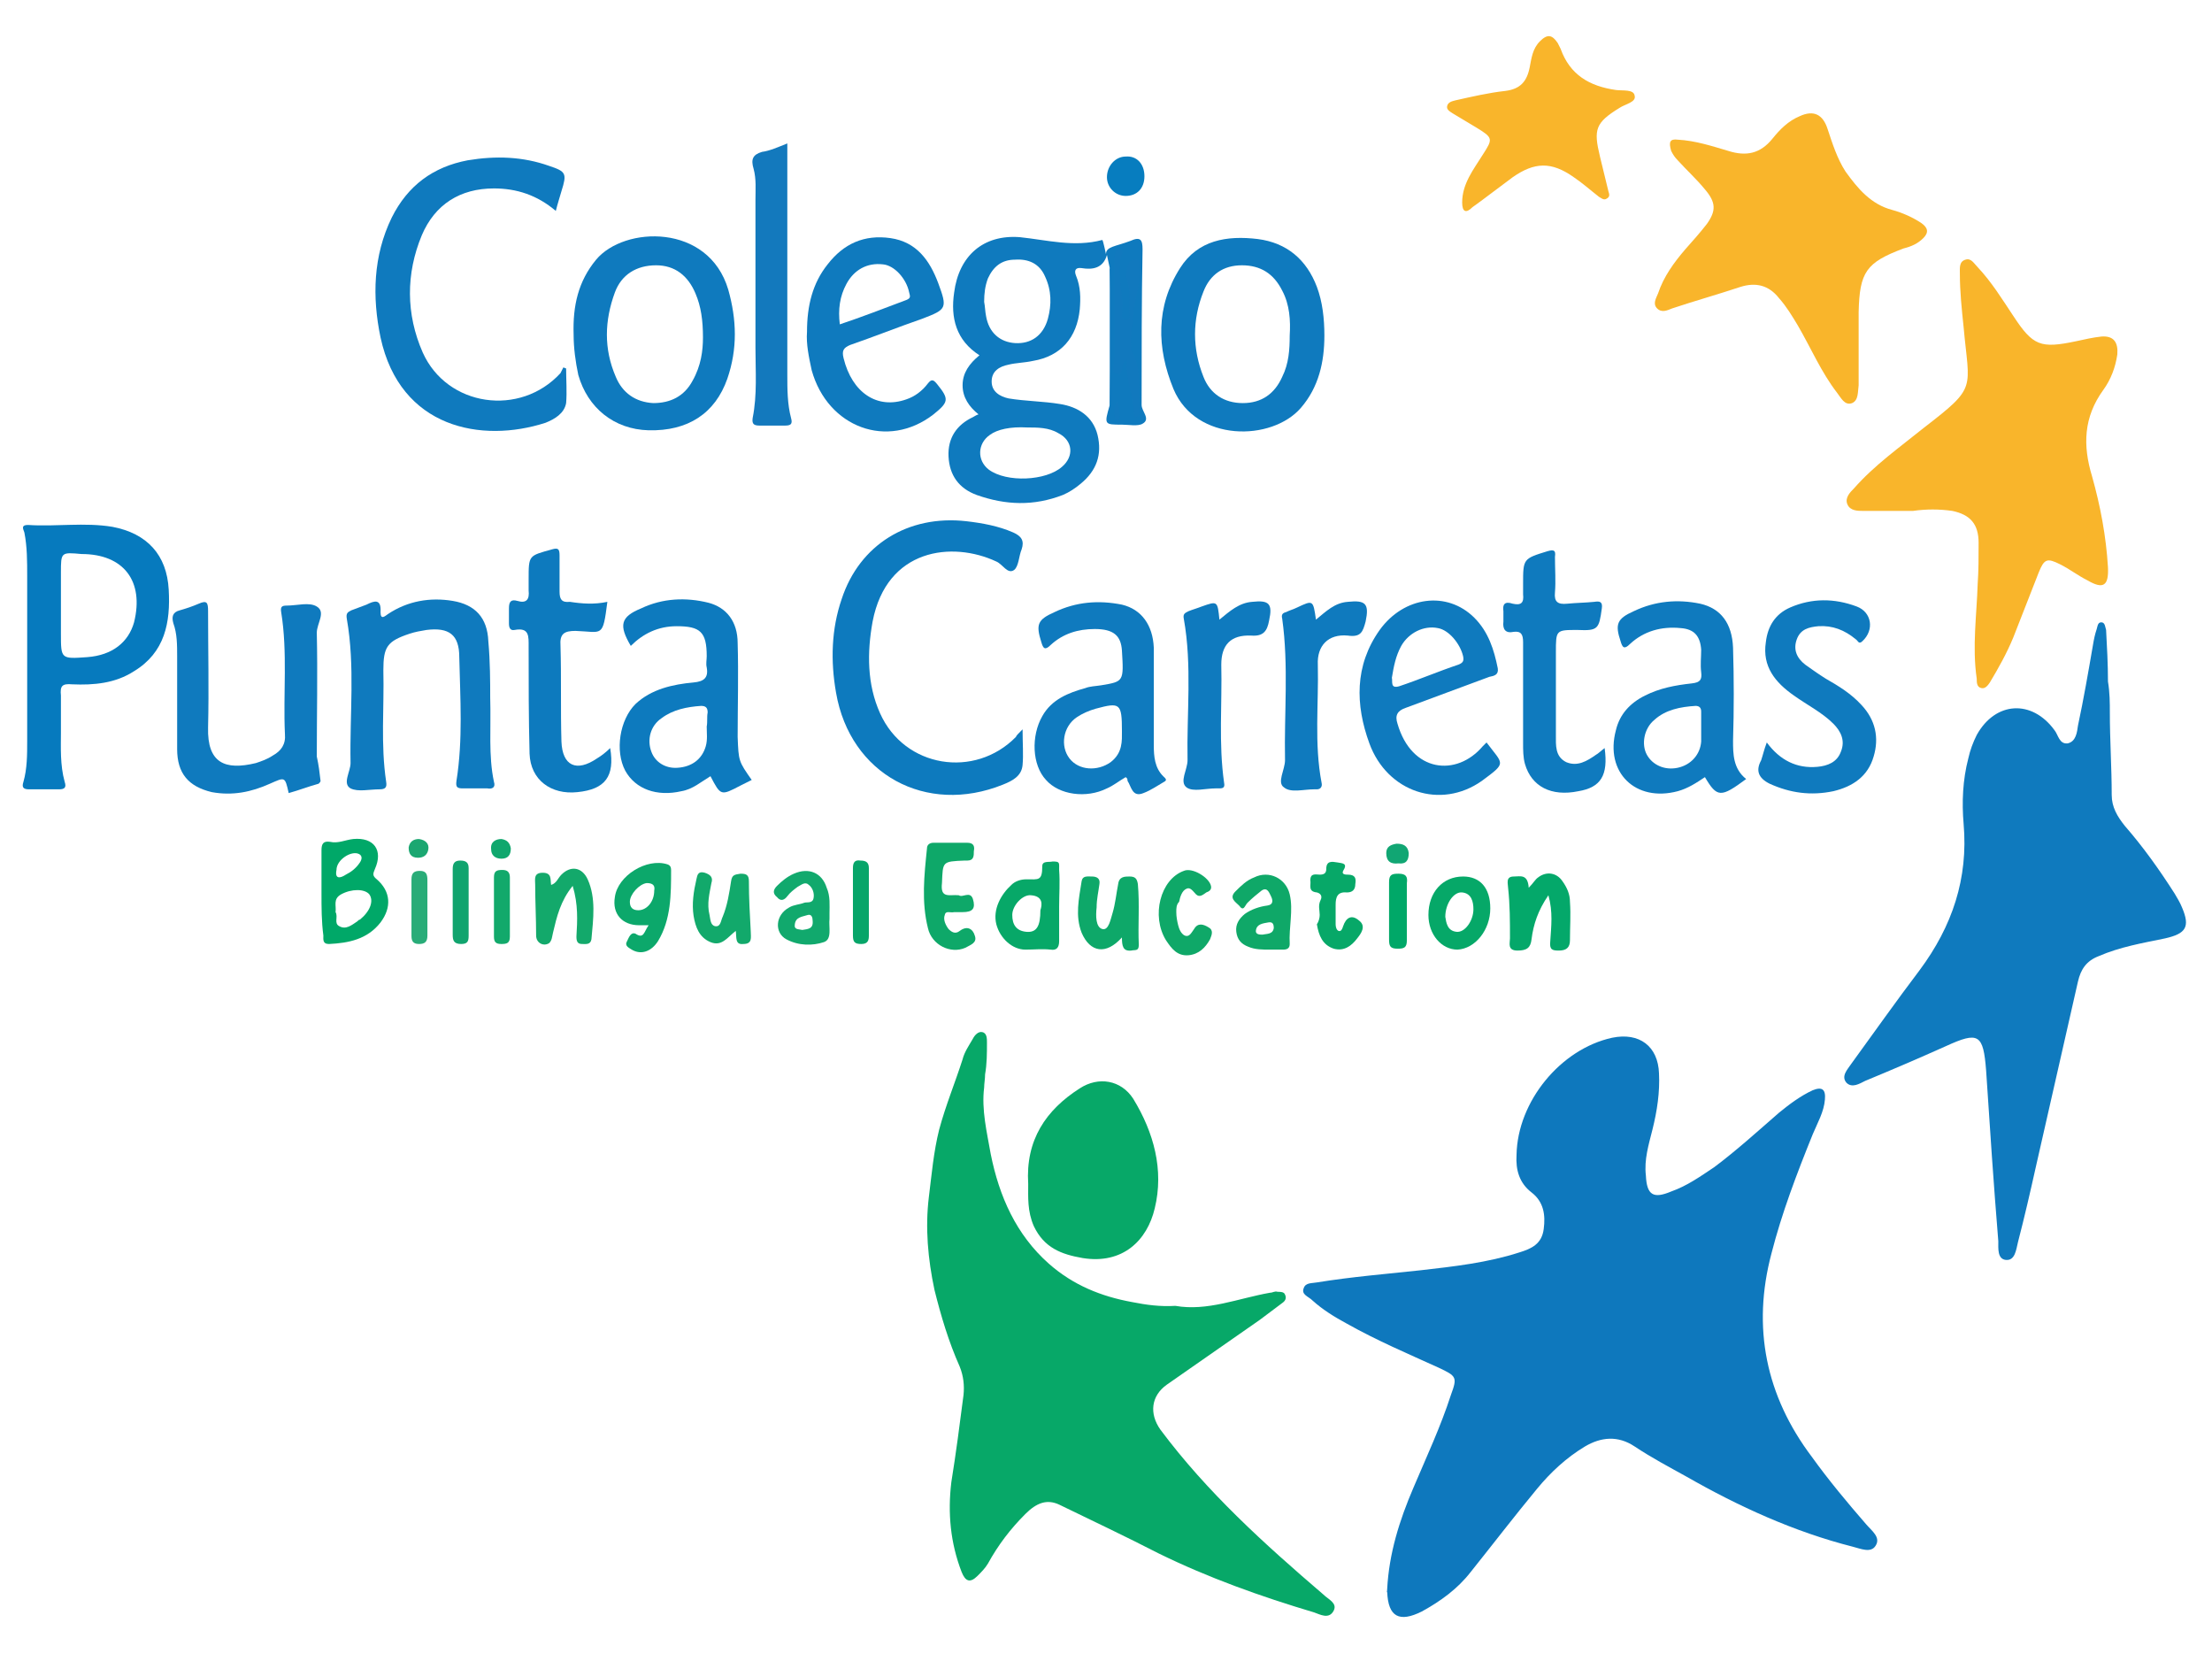 <?xml version="1.0" encoding="utf-8"?>
<!-- Generator: Adobe Illustrator 25.0.1, SVG Export Plug-In . SVG Version: 6.00 Build 0)  -->
<svg version="1.1" id="Capa_1" xmlns="http://www.w3.org/2000/svg" xmlns:xlink="http://www.w3.org/1999/xlink" x="0px" y="0px"
	 width="236px" height="178px" viewBox="0 0 236 178" style="enable-background:new 0 0 236 178;" xml:space="preserve">
<style type="text/css">
	.st0{fill:#0E78BD;}
	.st1{fill:#07A868;}
	.st2{fill:#0F7ABE;}
	.st3{fill:#F9B52B;}
	.st4{fill:#0D7ABE;}
	.st5{fill:#1379BD;}
	.st6{fill:#04A86A;}
	.st7{fill:#0EA869;}
	.st8{fill:#13A96B;}
	.st9{fill:#12A96B;}
	.st10{fill:#0FA868;}
	.st11{fill:#00A868;}
	.st12{fill:#29AC78;}
	.st13{fill:#11A46E;}
	.st14{fill:#07A569;}
	.st15{fill:#077DBF;}
	.st16{fill:#11A673;}
	.st17{fill:#1179BE;}
	.st18{fill:#0FA76D;}
	.st19{fill:#1BA771;}
	.st20{fill:#067ABE;}
	.st21{fill:#0CA86B;}
	.st22{fill:#06A868;}
	.st23{fill:#11A96D;}
</style>
<g>
	<g>
		<g>
			<path class="st0" d="M148,169.5c0.2-3.8,1.3-7.3,2.8-10.8c1.4-3.3,2.9-6.5,4-9.9c0.7-1.9,0.6-2-1.3-2.9c-3.3-1.5-6.6-2.9-9.8-4.7
				c-1.3-0.7-2.6-1.5-3.7-2.5c-0.4-0.4-1.2-0.6-0.9-1.3c0.2-0.6,0.9-0.5,1.4-0.6c3.7-0.6,7.4-0.9,11.1-1.3c3.5-0.4,7.1-0.8,10.5-1.9
				c1.3-0.4,2.4-0.9,2.6-2.5c0.2-1.5,0-2.9-1.3-3.9c-1.3-1-1.7-2.4-1.6-4c0.1-5.7,4.7-11.3,10.2-12.5c2.9-0.6,4.9,0.9,5,3.8
				c0.1,2-0.2,4-0.7,6c-0.4,1.6-0.9,3.2-0.7,4.9c0.1,2.1,0.8,2.5,2.7,1.7c1.7-0.6,3.1-1.6,4.6-2.6c2.4-1.8,4.6-3.8,6.9-5.8
				c1.1-0.9,2.3-1.8,3.6-2.4c1-0.4,1.4-0.1,1.3,1c-0.1,1.3-0.8,2.5-1.3,3.7c-1.7,4.2-3.3,8.4-4.4,12.7c-2.1,7.9-0.6,15.2,4.3,21.7
				c1.8,2.5,3.8,4.9,5.8,7.2c0.6,0.7,1.6,1.4,1,2.3c-0.5,0.8-1.6,0.3-2.4,0.1c-6.3-1.6-12.2-4.3-17.8-7.5c-1.8-1-3.7-2-5.5-3.2
				c-1.8-1.2-3.6-1-5.3,0c-2,1.2-3.7,2.8-5.1,4.5c-2.4,2.9-4.7,5.9-7.1,8.9c-1.4,1.8-3.2,3.1-5.2,4.2c-2.4,1.2-3.6,0.6-3.7-2.1
				C147.9,170,148,169.8,148,169.5z"/>
			<path class="st1" d="M125.4,139.3c3.4,0.6,6.7-0.8,10.1-1.4c0.3,0,0.5-0.2,0.8-0.1c0.3,0,0.7,0,0.8,0.3c0.2,0.4,0,0.7-0.3,0.9
				c-0.8,0.6-1.6,1.2-2.4,1.8c-3.3,2.3-6.6,4.6-9.9,6.9c-1.7,1.2-1.9,3.1-0.7,4.8c5,6.7,11.1,12.2,17.4,17.6
				c0.5,0.5,1.5,0.9,1.1,1.7c-0.5,1-1.5,0.4-2.1,0.2c-5.7-1.7-11.3-3.7-16.6-6.3c-3.5-1.8-7.1-3.5-10.6-5.2c-1.3-0.6-2.4-0.2-3.6,1
				c-1.6,1.6-2.9,3.3-4,5.3c-0.3,0.5-0.7,0.9-1.1,1.3c-0.8,0.8-1.3,0.6-1.7-0.4c-1.2-3.1-1.5-6.3-1.1-9.6c0.5-3.1,0.9-6.2,1.3-9.3
				c0.1-1,0-2-0.4-3c-1.2-2.7-2-5.4-2.7-8.2c-0.7-3.3-1-6.6-0.6-9.9c0.3-2.4,0.5-4.8,1.1-7.2c0.7-2.6,1.7-5,2.5-7.5
				c0.2-0.8,0.7-1.5,1.1-2.2c0.2-0.4,0.6-0.8,1-0.7c0.5,0.1,0.5,0.7,0.5,1.1c0,1.1,0,2.3-0.2,3.4c0,0.5-0.1,1-0.1,1.4
				c-0.3,2.4,0.3,4.8,0.7,7.1c0.9,4.5,2.7,8.6,6.2,11.7c2.6,2.3,5.6,3.5,8.9,4.1C122.3,139.2,123.8,139.4,125.4,139.3z"/>
			<path class="st2" d="M225.1,76c0,2.9,0.2,5.9,0.2,8.8c0,1.3,0.6,2.3,1.4,3.3c2,2.3,3.7,4.7,5.3,7.2c0.3,0.5,0.6,1,0.8,1.5
				c0.9,2.1,0.4,2.8-1.8,3.3c-2.4,0.5-4.8,0.9-7.1,1.9c-1.3,0.5-1.9,1.4-2.2,2.7c-1.5,6.6-3,13.2-4.5,19.8c-0.6,2.7-1.2,5.3-1.9,8
				c-0.2,0.8-0.3,2-1.3,1.9c-0.9-0.1-0.8-1.2-0.8-2c-0.5-6.1-0.9-12.1-1.3-18.2c-0.3-3.9-0.8-4.2-4.3-2.6c-2.9,1.3-5.7,2.5-8.6,3.7
				c-0.6,0.3-1.4,0.8-2,0.2c-0.6-0.7,0.1-1.4,0.5-2c2.4-3.3,4.8-6.7,7.3-10c3.5-4.7,5.2-9.8,4.7-15.6c-0.2-2.3-0.1-4.7,0.5-7
				c0.2-0.9,0.5-1.7,0.9-2.5c2-3.6,5.9-3.8,8.3-0.5c0.4,0.5,0.5,1.5,1.4,1.4c0.9-0.2,1-1.2,1.1-1.9c0.6-2.8,1.1-5.7,1.6-8.6
				c0.1-0.6,0.2-1.1,0.4-1.7c0.1-0.3,0.1-0.8,0.6-0.7c0.3,0.1,0.3,0.5,0.4,0.8c0.1,1.8,0.2,3.7,0.2,5.5
				C225.1,73.9,225.1,75,225.1,76C225.2,76,225,76,225.1,76z"/>
			<path class="st3" d="M204.1,54.5c-1.8,0-3.5,0-5.3,0c-0.6,0-1.4,0-1.7-0.7c-0.3-0.7,0.3-1.3,0.7-1.7c2.2-2.5,4.9-4.4,7.5-6.5
				c5.7-4.4,4.8-4,4.2-10.7c-0.2-1.9-0.4-3.8-0.4-5.7c0-0.6-0.1-1.3,0.6-1.5c0.6-0.2,0.9,0.4,1.3,0.8c1.5,1.6,2.6,3.4,3.8,5.2
				c2.1,3.2,2.9,3.5,6.7,2.7c0.9-0.2,1.8-0.4,2.7-0.5c1.3-0.1,1.8,0.6,1.7,1.9c-0.2,1.4-0.7,2.7-1.5,3.8c-2.1,2.9-2.2,5.9-1.2,9.2
				c0.9,3.2,1.5,6.4,1.7,9.7c0.1,2-0.5,2.4-2.2,1.4c-1-0.5-1.9-1.2-2.9-1.7c-1.4-0.7-1.7-0.6-2.3,0.9c-0.9,2.3-1.8,4.6-2.7,6.9
				c-0.7,1.7-1.6,3.3-2.5,4.8c-0.2,0.3-0.5,0.7-0.9,0.6c-0.5-0.1-0.5-0.6-0.5-1c-0.5-3.4,0-6.8,0.1-10.1c0.1-1.4,0.1-2.9,0.1-4.4
				c0-2-0.9-3-2.8-3.4C206.9,54.3,205.5,54.3,204.1,54.5z"/>
			<path class="st3" d="M179,14.9c1.9,0.1,3.7,0.7,5.4,1.2c1.9,0.6,3.4,0.3,4.7-1.3c0.8-1,1.7-1.9,2.9-2.4c1.5-0.7,2.5-0.2,3,1.4
				c0.5,1.5,1,3.1,1.9,4.5c1.3,1.8,2.7,3.5,5,4.1c1.1,0.3,2.2,0.8,3.1,1.4c0.7,0.5,0.8,1,0.2,1.6c-0.6,0.6-1.3,0.9-2.1,1.1
				c-4,1.5-4.7,2.5-4.8,6.8c0,2.2,0,4.3,0,6.5c0,0.4,0,0.9,0,1.3c-0.1,0.7,0,1.6-0.7,1.9c-0.8,0.3-1.2-0.6-1.6-1.1
				c-1.7-2.2-2.8-4.8-4.2-7.2c-0.6-1-1.2-2-2-2.9c-1.1-1.4-2.5-1.7-4.1-1.2c-2.4,0.8-4.9,1.5-7.3,2.3c-0.5,0.2-1.1,0.5-1.6,0
				c-0.5-0.5-0.1-1.1,0.1-1.6c0.6-1.8,1.7-3.3,2.9-4.7c0.8-0.9,1.6-1.8,2.3-2.7c1-1.4,1-2.3-0.2-3.7c-0.9-1.1-1.9-2-2.9-3.1
				c-0.3-0.3-0.5-0.6-0.7-1C178,15.1,178.2,14.8,179,14.9z"/>
			<path class="st1" d="M109.7,126.3c-0.3-4.7,1.9-7.9,5.5-10.2c2-1.3,4.4-0.9,5.7,1.1c2.2,3.6,3.3,7.6,2.3,11.7
				c-0.8,3.4-3.4,6-7.7,5.3c-2.3-0.4-4.1-1.1-5.2-3.4C109.6,129.2,109.7,127.7,109.7,126.3z"/>
			<path class="st3" d="M156,21.6c0-2,1.2-3.5,2.2-5.1c1.1-1.7,1.1-1.8-0.7-2.9c-0.8-0.5-1.7-1-2.5-1.5c-0.3-0.2-0.7-0.4-0.6-0.8
				c0.1-0.4,0.5-0.5,0.9-0.6c1.8-0.4,3.5-0.8,5.3-1c1.6-0.2,2.3-1,2.6-2.5c0.2-1,0.3-2,1.1-2.8c0.8-0.8,1.3-0.7,1.9,0.2
				c0.1,0.2,0.2,0.4,0.3,0.6c1,2.8,3.1,4,5.9,4.4c0.7,0.1,1.9-0.1,2,0.6c0.2,0.7-1,0.9-1.6,1.3c-2.6,1.6-2.8,2.3-2.1,5.2
				c0.3,1.2,0.6,2.5,0.9,3.7c0.1,0.3,0.2,0.6-0.2,0.8c-0.3,0.2-0.6-0.1-0.8-0.2c-0.9-0.7-1.8-1.5-2.7-2.1c-2.4-1.7-4.2-1.6-6.5,0
				c-1.5,1.1-2.9,2.2-4.3,3.2C156.4,22.8,156,22.6,156,21.6z"/>
			<path class="st1" d="M74,94"/>
		</g>
	</g>
	<g>
		<path class="st2" d="M59.3,22.5c-2-1.7-4.2-2.4-6.6-2.4c-3.6,0-6.3,1.7-7.7,5c-1.7,4.1-1.7,8.4,0.1,12.5
			c2.6,5.8,10.4,6.9,14.7,2.2c0.1-0.2,0.2-0.4,0.3-0.6c0.1,0,0.2,0.1,0.3,0.1c0,1.2,0.1,2.5,0,3.7c-0.2,1.1-1.2,1.7-2.2,2.1
			c-6.8,2.2-15.5,0.6-17.6-9.1c-0.9-4.3-0.8-8.7,1.2-12.8c1.7-3.4,4.4-5.4,8.1-6.1c3-0.5,5.9-0.4,8.7,0.6c1.8,0.6,1.9,0.8,1.3,2.7
			C59.7,21.1,59.5,21.7,59.3,22.5z"/>
		<path class="st4" d="M109.1,77.8c0,1.5,0.1,2.7,0,3.8c-0.1,1.2-1.1,1.7-2.1,2.1c-8.2,3.3-16.3-1.1-17.8-9.8
			c-0.6-3.4-0.5-6.8,0.6-10c1.9-5.8,7.1-9,13.3-8.3c1.7,0.2,3.4,0.5,5,1.2c0.9,0.4,1.2,0.9,0.9,1.8c-0.3,0.7-0.3,1.8-0.8,2.2
			c-0.7,0.5-1.2-0.6-1.9-0.9c-4.7-2.2-11.7-1.4-13.2,6.4c-0.6,3.3-0.6,6.7,0.8,9.8c2.6,5.8,10.1,7,14.5,2.5
			C108.4,78.5,108.6,78.3,109.1,77.8z"/>
		<path class="st2" d="M52.3,74.4c0.1,3.3-0.2,6.2,0.4,9c0.2,0.6-0.2,0.8-0.7,0.7c-0.9,0-1.8,0-2.6,0c-0.6,0-0.8-0.1-0.7-0.8
			c0.7-4.4,0.4-8.8,0.3-13.2c0-2.4-1.1-3.2-3.5-2.9c-0.6,0.1-1.2,0.2-1.8,0.4c-2.4,0.8-2.8,1.4-2.8,3.9c0.1,4-0.3,7.9,0.3,11.9
			c0.1,0.6-0.1,0.8-0.7,0.8c-1.1,0-2.3,0.3-3.1-0.1c-0.9-0.5,0-1.8,0-2.7C37.3,76.2,37.9,71.1,37,66c-0.1-0.6,0.1-0.7,0.5-0.9
			c0.5-0.2,1.1-0.4,1.6-0.6c0.8-0.4,1.6-0.7,1.5,0.8c0,0.9,0.5,0.4,0.8,0.2c2.1-1.4,4.5-1.8,6.9-1.4c2.4,0.4,3.7,1.8,3.8,4.3
			C52.3,70.6,52.3,72.8,52.3,74.4z"/>
		<path class="st2" d="M30.8,84.6c-0.4-1.8-0.4-1.7-2-1c-2,0.9-4,1.3-6.2,0.9c-2.5-0.6-3.7-2-3.7-4.6c0-3.3,0-6.6,0-9.9
			c0-1.2,0-2.4-0.4-3.5c-0.2-0.7-0.1-1.2,0.7-1.4c0.7-0.2,1.3-0.4,2-0.7c0.9-0.4,1-0.1,1,0.8c0,4.1,0.1,8.3,0,12.4
			c-0.1,3.8,1.8,4.6,5.1,3.8c0.6-0.2,1.2-0.4,1.8-0.8c0.9-0.5,1.4-1.2,1.3-2.3c-0.2-4.3,0.3-8.7-0.4-13c-0.1-0.6,0.1-0.7,0.6-0.7
			c1.1,0,2.4-0.4,3.2,0.1c1,0.6,0,1.8,0,2.8c0.1,4.4,0,8.7,0,13.1c0,0,0,0.1,0,0.1c0.2,0.9,0.3,1.7,0.4,2.6c0,0.1-0.1,0.2-0.2,0.3
			C32.9,83.9,31.9,84.3,30.8,84.6z"/>
		<path class="st2" d="M188.5,79.2c1.4,1.9,3.2,2.8,5.4,2.6c1.1-0.1,2.1-0.5,2.5-1.6c0.5-1.2,0-2.2-0.8-3c-1.2-1.2-2.8-2-4.2-3
			c-2-1.4-3.4-3.1-3-5.7c0.2-1.7,1-3,2.6-3.7c2.3-1,4.7-1,7.1-0.1c1.6,0.6,1.9,2.5,0.6,3.7c-0.4,0.4-0.5-0.1-0.7-0.2
			c-1.2-1-2.5-1.5-4-1.4c-1,0.1-1.9,0.3-2.3,1.4c-0.4,1.1,0,2,0.9,2.7c0.7,0.5,1.4,1,2.2,1.5c1.4,0.8,2.7,1.6,3.8,2.8
			c1.5,1.6,1.9,3.5,1.3,5.5c-0.6,2.1-2.2,3.2-4.3,3.7c-2.4,0.5-4.6,0.2-6.8-0.8c-1.2-0.6-1.5-1.4-0.9-2.5
			C188.1,80.5,188.2,80,188.5,79.2z"/>
		<path class="st2" d="M171.2,79.8c0.4,2.9-0.4,4.2-2.8,4.6c-2.9,0.6-5-0.5-5.7-2.9c-0.2-0.7-0.2-1.5-0.2-2.2c0-3.6,0-7.2,0-10.8
			c0-0.8-0.2-1.2-1-1.1c-0.9,0.2-1.2-0.3-1.1-1.1c0-0.3,0-0.7,0-1.1c-0.1-0.7,0.1-1.1,1-0.8c0.9,0.2,1.2-0.1,1.1-1
			c0-0.3,0-0.7,0-1.1c0-2.7,0-2.7,2.6-3.5c0.7-0.2,0.9-0.1,0.8,0.6c0,1.3,0.1,2.6,0,3.8c-0.1,1,0.3,1.3,1.3,1.2
			c1-0.1,1.9-0.1,2.9-0.2c0.6-0.1,0.9,0,0.8,0.7c-0.3,2.2-0.4,2.4-2.6,2.3c-2.3,0-2.3,0-2.3,2.4c0,2.9,0,5.9,0,8.8
			c0,1.1-0.1,2.3,1.1,2.9c1.2,0.5,2.2-0.1,3.2-0.8C170.5,80.4,170.8,80.1,171.2,79.8z"/>
		<path class="st4" d="M64.8,64.2c-0.5,3.9-0.5,3.2-3.4,3.1c-1.2,0-1.7,0.3-1.6,1.6c0.1,3.4,0,6.8,0.1,10.2c0.1,2.6,1.6,3.3,3.8,1.8
			c0.5-0.3,1-0.7,1.4-1.1c0.5,3-0.5,4.4-3.5,4.7c-2.8,0.3-5-1.3-5.1-4.1c-0.1-3.8-0.1-7.6-0.1-11.4c0-1.1,0.1-2.1-1.5-1.8
			c-0.5,0.1-0.6-0.3-0.6-0.7c0-0.5,0-1.1,0-1.6c0-0.7,0.2-1,0.9-0.8c1,0.3,1.3-0.2,1.2-1.1c0-0.4,0-0.8,0-1.2c0-2.6,0-2.5,2.5-3.2
			c0.7-0.2,0.8,0,0.8,0.7c0,1.3,0,2.6,0,3.8c0,0.8,0.2,1.2,1.1,1.1C62.1,64.4,63.4,64.5,64.8,64.2z"/>
		<path class="st5" d="M84,15.3c0,0.9,0,1.7,0,2.4c0,7.4,0,14.9,0,22.3c0,1.5,0,3.1,0.4,4.6c0.2,0.7-0.1,0.8-0.7,0.8
			c-0.9,0-1.8,0-2.6,0c-0.6,0-0.9-0.1-0.8-0.8c0.5-2.5,0.3-5,0.3-7.5c0-5.3,0-10.6,0-15.8c0-1.1,0.1-2.2-0.2-3.3
			c-0.3-1-0.1-1.5,0.9-1.8C82.1,16.1,83,15.7,84,15.3z"/>
		<path class="st2" d="M140.4,66.1c1.1-0.9,2-1.8,3.4-1.9c1.9-0.2,2.3,0.2,1.9,2.1c-0.3,1.1-0.5,1.7-1.9,1.5
			c-2.1-0.2-3.3,1.1-3.2,3.1c0.1,4.2-0.4,8.4,0.4,12.6c0.1,0.4-0.1,0.7-0.5,0.7c-0.1,0-0.2,0-0.3,0c-1.1,0-2.5,0.4-3.2-0.2
			c-0.8-0.5,0.1-1.9,0.1-2.9c-0.1-5,0.4-10.1-0.3-15.1c-0.1-0.4,0-0.6,0.4-0.7c0.4-0.2,0.8-0.3,1.2-0.5
			C140.1,64,140.1,64,140.4,66.1z"/>
		<path class="st2" d="M130.1,66.1c1.1-0.9,2.1-1.8,3.5-1.9c1.8-0.2,2.2,0.2,1.8,2c-0.2,1.1-0.6,1.7-1.9,1.6c-2.2-0.1-3.2,1-3.2,3.1
			c0.1,4.2-0.3,8.4,0.3,12.6c0.1,0.5-0.1,0.6-0.5,0.6c-0.1,0-0.3,0-0.4,0c-1.1,0-2.4,0.4-3.1-0.1c-0.8-0.6,0.1-1.9,0.1-2.9
			c-0.1-5,0.5-10.1-0.4-15.1c-0.1-0.5,0.1-0.6,0.5-0.8c0.5-0.2,0.9-0.3,1.4-0.5C129.9,64.1,129.9,64.1,130.1,66.1z"/>
		<path class="st6" d="M163.1,94.7c0.5-0.5,0.7-0.9,1-1.1c0.9-0.7,2-0.5,2.6,0.4c0.5,0.7,0.8,1.4,0.8,2.2c0.1,1.4,0,2.7,0,4.1
			c0,0.8-0.4,1.1-1.2,1.1c-0.7,0-1-0.1-0.9-1c0.1-1.6,0.3-3.1-0.2-4.9c-1.1,1.6-1.6,3.1-1.8,4.7c-0.1,0.9-0.5,1.2-1.5,1.2
			c-1.1,0-0.8-0.8-0.8-1.3c0-1.8,0-3.6-0.2-5.4c0-0.4-0.3-1.2,0.6-1.2C162.2,93.5,163,93.2,163.1,94.7z"/>
		<path class="st7" d="M102.3,95.5c0.4,0.3,1.2-0.5,1.5,0.4c0.3,1,0,1.4-1.1,1.4c-0.3,0-0.6,0-0.9,0c-0.4,0.1-0.9-0.2-1,0.3
			c-0.2,0.5,0.1,1.1,0.4,1.5c0.3,0.3,0.7,0.6,1.2,0.2c0.8-0.6,1.4-0.2,1.6,0.5c0.3,0.8-0.5,1-1,1.3c-1.6,0.7-3.6-0.3-4-2.1
			c-0.7-2.8-0.4-5.6-0.1-8.5c0-0.4,0.3-0.6,0.7-0.6c1.2,0,2.4,0,3.6,0c0.7,0,0.8,0.4,0.7,0.9c0,0.5,0,1-0.7,1c-0.1,0-0.2,0-0.3,0
			c-2.4,0.1-2.3,0.1-2.4,2.4C100.3,95.9,101.3,95.4,102.3,95.5z"/>
		<path class="st7" d="M119.7,100c-1.7,1.9-3.4,1.6-4.3-0.5c-0.7-1.8-0.3-3.6,0-5.5c0.1-0.6,0.6-0.5,1.1-0.5c0.5,0,0.9,0.2,0.8,0.8
			c-0.1,0.8-0.3,1.6-0.3,2.5c-0.1,0.9-0.1,2.1,0.6,2.3c0.7,0.2,0.9-1.1,1.1-1.7c0.3-1,0.4-2.1,0.6-3.1c0.1-0.8,0.7-0.8,1.2-0.8
			c0.6,0,0.8,0.2,0.9,0.8c0.2,2.2,0,4.3,0.1,6.5c0,0.7-0.4,0.5-0.8,0.6C119.8,101.5,119.7,100.9,119.7,100z"/>
		<path class="st8" d="M61.1,94.5c-1.3,1.6-1.7,3.3-2.1,5c-0.1,0.4-0.1,0.8-0.4,1.1c-0.6,0.4-1.4,0-1.4-0.8c0-1.8-0.1-3.6-0.1-5.4
			c0-0.6-0.2-1.3,0.8-1.3c1,0,0.8,0.7,0.9,1.3c0.6-0.2,0.7-0.7,1.1-1.1c1-1,2.2-0.8,2.8,0.5c0.9,2,0.6,4.2,0.4,6.4
			c-0.1,0.6-0.6,0.5-1,0.5c-0.5,0-0.6-0.3-0.6-0.8C61.6,98.2,61.7,96.5,61.1,94.5z"/>
		<path class="st9" d="M78.5,99.3c-0.9,0.7-1.5,1.7-2.7,1.2c-1.2-0.5-1.6-1.6-1.8-2.8c-0.2-1.3,0-2.6,0.3-3.9
			c0.1-0.5,0.2-0.9,0.9-0.7c0.6,0.2,0.9,0.5,0.7,1.1c-0.2,1.1-0.5,2.2-0.2,3.4c0.1,0.5,0.1,1.1,0.6,1.2c0.6,0.1,0.6-0.6,0.8-1
			c0.5-1.2,0.7-2.5,0.9-3.8c0.1-0.7,0.4-0.7,1-0.8c0.6,0,0.9,0.1,0.9,0.8c0,1.8,0.1,3.6,0.2,5.4c0,0.6,0.2,1.3-0.8,1.3
			C78.4,100.8,78.6,100,78.5,99.3z"/>
		<path class="st1" d="M140.8,97.6c0-0.5-0.2-1,0.1-1.6c0.2-0.4,0-0.7-0.4-0.8c-1-0.1-0.6-0.8-0.7-1.3c0-0.8,0.6-0.6,1-0.6
			c0.4,0,0.7-0.1,0.7-0.6c0-0.9,0.6-0.8,1.2-0.7c0.6,0.1,1.1,0.1,0.6,0.9c-0.2,0.4,0.3,0.4,0.5,0.4c0.8,0,0.9,0.4,0.8,1
			c0,0.6-0.3,0.9-0.9,0.9c-1-0.1-1.2,0.5-1.2,1.3c0,0.7,0,1.4,0,2.1c0,0.3,0.1,0.6,0.3,0.7c0.3,0.1,0.4-0.2,0.5-0.5
			c0.3-0.9,0.9-1.3,1.7-0.6c0.8,0.6,0.2,1.4-0.2,1.9c-0.6,0.8-1.4,1.4-2.5,1.1c-1.2-0.4-1.6-1.4-1.8-2.6
			C140.7,98.3,140.8,97.9,140.8,97.6z"/>
		<path class="st10" d="M125.5,97.3c0,0.5,0.1,1,0.2,1.4c0.1,0.4,0.3,0.9,0.7,1.1c0.5,0.2,0.7-0.3,1-0.7c0.4-0.7,1-0.5,1.5-0.2
			c0.6,0.3,0.4,0.8,0.2,1.3c-0.5,0.9-1.2,1.6-2.3,1.7c-1.2,0.1-1.8-0.7-2.4-1.6c-1.6-2.6-0.6-6.5,1.9-7.4c0.9-0.4,2.7,0.7,2.9,1.6
			c0.1,0.4-0.2,0.6-0.5,0.7c-0.3,0.2-0.7,0.6-1.1,0.2c-0.3-0.3-0.6-0.8-1-0.6c-0.5,0.2-0.7,0.9-0.8,1.4
			C125.5,96.5,125.5,96.9,125.5,97.3z"/>
		<path class="st11" d="M150.1,97.3c0,1,0,2,0,3c0,0.8-0.3,0.9-1,0.9c-0.8,0-0.9-0.3-0.9-1c0-2,0-4,0-6.1c0-0.8,0.3-0.9,1-0.9
			c0.8,0,1,0.3,0.9,1C150.1,95.3,150.1,96.3,150.1,97.3z"/>
		<path class="st12" d="M45.6,96.8c0,1,0,2,0,3c0,0.7-0.3,0.9-0.9,0.9c-0.7,0-0.8-0.4-0.8-0.9c0-2,0-4,0-6c0-0.7,0.3-0.9,0.9-0.9
			c0.7,0,0.8,0.4,0.8,1C45.6,94.8,45.6,95.8,45.6,96.8C45.6,96.8,45.6,96.8,45.6,96.8z"/>
		<path class="st13" d="M48.3,96.2c0-1.2,0-2.4,0-3.5c0-0.6,0.2-0.9,0.8-0.9c0.6,0,0.9,0.2,0.9,0.8c0,2.4,0,4.8,0,7.2
			c0,0.6-0.1,0.9-0.8,0.9c-0.8,0-0.9-0.4-0.9-1C48.3,98.5,48.3,97.3,48.3,96.2C48.3,96.2,48.3,96.2,48.3,96.2z"/>
		<path class="st14" d="M92.7,96.2c0,1.2,0,2.4,0,3.6c0,0.5-0.1,0.9-0.8,0.9c-0.7,0-0.9-0.2-0.9-0.9c0-2.4,0-4.8,0-7.2
			c0-0.6,0.2-0.9,0.8-0.8c0.6,0,0.9,0.2,0.9,0.8C92.7,93.8,92.7,95,92.7,96.2C92.7,96.2,92.7,96.2,92.7,96.2z"/>
		<path class="st15" d="M122.1,18.8c0,1.3-0.8,2.1-2,2.1c-1.1,0-2-0.9-2-2c0-1.2,0.9-2.2,2-2.2C121.3,16.6,122.1,17.5,122.1,18.8z"
			/>
		<path class="st9" d="M52.7,96.8c0-1.1,0-2.1,0-3.2c0-0.7,0.3-0.8,0.9-0.8c0.5,0,0.8,0.2,0.8,0.8c0,2.1,0,4.2,0,6.3
			c0,0.7-0.3,0.8-0.9,0.8c-0.6,0-0.8-0.2-0.8-0.8C52.7,98.9,52.7,97.8,52.7,96.8C52.7,96.8,52.7,96.8,52.7,96.8z"/>
		<path class="st16" d="M149.2,92.1c-0.8,0.1-1.3-0.2-1.3-1.1c0-0.7,0.5-0.9,1.1-1c0.7,0,1.2,0.2,1.3,1
			C150.3,91.8,150,92.2,149.2,92.1z"/>
		<path class="st17" d="M118.4,28.6c0.3,0.2,0.2,0.6,0.2,0.9c0,4.4,0,8.7,0,13.1c0,0.3,0,0.6-0.2,0.9
			C118.4,38.4,118.4,33.5,118.4,28.6z"/>
		<path class="st18" d="M53.5,89.5c0.6,0.1,0.9,0.4,1,1c0,0.7-0.3,1.1-1,1.1c-0.7,0-1.1-0.4-1.1-1C52.3,89.8,52.9,89.5,53.5,89.5z"
			/>
		<path class="st19" d="M44.7,89.5c0.7,0.1,1.1,0.5,1,1.1c-0.1,0.6-0.5,0.9-1.1,0.9c-0.8,0-1-0.5-1-1.1
			C43.7,89.8,44.1,89.5,44.7,89.5z"/>
		<path class="st2" d="M118.4,28.6c-0.1-0.5-0.2-0.9-0.3-1.4c-0.4,1.4-1.5,1.6-2.7,1.4c-0.7-0.1-0.8,0.3-0.6,0.8
			c0.5,1.2,0.5,2.4,0.4,3.6c-0.3,3-2,5-5,5.5c-0.9,0.2-1.8,0.2-2.6,0.4c-1,0.2-1.8,0.7-1.8,1.8c0,1.1,0.9,1.6,1.8,1.8
			c1.8,0.3,3.7,0.3,5.5,0.6c1.9,0.3,3.5,1.3,4,3.3c0.5,2.1-0.1,3.8-1.8,5.2c-0.6,0.5-1.2,0.9-1.9,1.2c-3.1,1.2-6.1,1.1-9.2,0
			c-1.9-0.7-2.9-2.1-3-4.1c-0.1-2,0.9-3.4,2.6-4.2c0.2-0.1,0.3-0.2,0.6-0.3c-1-0.8-1.7-1.8-1.7-3.1c0-1.3,0.7-2.3,1.8-3.2
			c-2.5-1.6-3.1-4-2.7-6.7c0.5-3.9,3.1-6.2,7-5.9c2.9,0.3,5.8,1.1,8.8,0.3c0.1,0,0.4,1.6,0.4,1.5c0-0.8,1-0.8,2.6-1.4
			c1.1-0.5,1.3-0.1,1.3,0.9c-0.1,5.5-0.1,11-0.1,16.5c0,0,0,0.1,0,0.1c0,0.7,1,1.5,0.1,2c-0.5,0.3-1.5,0.1-2.2,0.1
			c-1.9,0-1.9,0-1.3-2.1C118.5,38.4,118.6,33.5,118.4,28.6z M105.2,33.7c0.3,1.8,1.5,2.8,3.1,2.9c1.7,0.1,3-0.8,3.5-2.6
			c0.4-1.5,0.4-3-0.3-4.5c-0.6-1.4-1.8-1.9-3.2-1.8c-1.4,0-2.3,0.7-2.9,2c-0.3,0.8-0.4,1.6-0.4,2.5
			C105.1,32.7,105.1,33.2,105.2,33.7z M105.6,46.4c-1.3,0.9-1.4,2.7-0.1,3.7c1.9,1.4,6.1,1.2,7.8-0.3c1.3-1.1,1.2-2.8-0.4-3.6
			c-1-0.6-2.2-0.6-3.3-0.6C107.8,45.5,106.4,45.8,105.6,46.4z"/>
		<path class="st17" d="M120.2,38.4c-0.8,0.5-0.2,1.7-1,1.5c-0.7-0.1-0.3-1.2-0.3-1.8c0-3.4,0-6.8,0-10.2c0-0.3,0-0.7,0.1-1
			c0.1-0.2,0.3-0.3,0.5-0.3c0.3,0.1,0.3,0.2,0.2,0.5c-0.7,2.2,0.3,4.3,0,6.5c0,0.2,0.1,0.6,0.5,0.5c0.4,0,0.3-0.4,0.3-0.6
			c-0.1-1.2,0.2-2.5-0.3-3.7c-0.2-0.5,0-0.9,0.1-1.3c0.1-0.5,0.4-0.9,0.9-0.8c0.6,0.1,0.4,0.6,0.4,1c0.1,1.7-0.6,3.3-0.7,5
			c-0.1,1.4-0.5,3.1,0,4.1c1,1.9,0.4,3.8,0.7,5.6c0,0.2,0,0.4,0,0.7c0,0.2-0.2,0.4-0.4,0.4c-0.2,0-0.2-0.2-0.2-0.4
			C120.9,42.3,120.1,40.5,120.2,38.4z"/>
		<path class="st17" d="M119.2,42.8c0.3,0.8,0.3,1.5,0.1,2.5C118.7,44.3,118.8,43.5,119.2,42.8z"/>
		<path class="st20" d="M6.5,78.2c0,1.5-0.1,3.4,0.4,5.2c0.2,0.6,0,0.8-0.6,0.8c-1.1,0-2.1,0-3.2,0c-0.6,0-0.8-0.2-0.6-0.8
			c0.4-1.4,0.4-2.9,0.4-4.3c0-5.9,0-11.8,0-17.7c0-1.5,0-3.1-0.3-4.6C2.4,56.3,2.3,56,3,56c3,0.2,6-0.3,9,0.2c3.7,0.7,5.8,3,6,6.7
			c0.2,3.5-0.4,6.7-3.7,8.7c-2,1.3-4.3,1.5-6.6,1.4c-1.1-0.1-1.3,0.2-1.2,1.2C6.5,75.5,6.5,76.7,6.5,78.2z M6.5,61.1
			c0,2.2,0,4.3,0,6.5c0,2.7,0,2.7,2.8,2.5c2.7-0.2,4.4-1.6,5-3.7c1.1-4.4-1.1-7.3-5.6-7.3C6.5,58.9,6.5,58.9,6.5,61.1z"/>
		<path class="st2" d="M141.3,35.8c0,2.8-0.6,5.5-2.5,7.7c-3.1,3.6-11.2,3.7-13.6-2c-1.8-4.4-1.9-8.8,0.7-12.9c1.9-3,5-3.5,8.3-3.1
			c3.1,0.4,5.2,2.2,6.3,5.1C141.1,32.2,141.3,34,141.3,35.8z M136.8,31c-0.9-1.8-2.3-2.7-4.3-2.7c-2,0-3.4,1-4.1,2.8
			c-1.2,3-1.2,6.1,0,9.1c0.7,1.8,2.2,2.8,4.2,2.8c2,0,3.4-1,4.2-2.8c0.7-1.4,0.8-2.9,0.8-4.4C137.7,34.2,137.6,32.5,136.8,31z"/>
		<path class="st2" d="M61.2,35.7c-0.1-3.1,0.5-5.7,2.4-8c3-3.6,12-3.9,14.1,3.2c0.9,3.2,1,6.3-0.1,9.5c-1.3,3.7-4.2,5.6-8.4,5.5
			c-3.7-0.1-6.5-2.4-7.5-5.9C61.4,38.6,61.2,37.1,61.2,35.7z M74.2,31.3c-0.8-1.9-2.2-3-4.2-3c-2.1,0-3.7,1-4.4,2.9
			c-1.1,3-1.2,6,0.1,9c0.7,1.7,2.1,2.7,4,2.8c1.8,0,3.3-0.7,4.2-2.4c0.9-1.6,1.1-3.2,1.1-4.6C75,34.2,74.8,32.7,74.2,31.3z"/>
		<path class="st2" d="M120.1,82.9c-0.7,0.4-1.3,0.9-2,1.2c-2.2,1.1-5.1,0.7-6.5-0.9c-1.5-1.6-1.6-4.7-0.4-6.8c1-1.8,2.8-2.5,4.6-3
			c0.5-0.2,1.1-0.2,1.7-0.3c2.4-0.4,2.4-0.4,2.2-3.7c-0.1-1.6-0.9-2.3-2.9-2.3c-1.8,0-3.4,0.5-4.7,1.7c-0.6,0.6-0.8,0.4-1-0.3
			c-0.6-1.9-0.4-2.4,1.4-3.2c2.3-1.1,4.7-1.3,7.2-0.8c2.1,0.5,3.3,2.2,3.4,4.6c0,3.5,0,7,0,10.4c0,1.2,0.1,2.4,1,3.3
			c0.2,0.2,0.5,0.4,0.1,0.6c-0.7,0.4-1.4,0.9-2.2,1.2c-1.2,0.5-1.3-0.7-1.7-1.3C120.3,83,120.2,83,120.1,82.9z M116.9,75.6
			c-0.7,0.2-1.4,0.5-2,0.9c-1.5,1-1.8,3.1-0.8,4.4c1,1.3,3,1.4,4.4,0.4c1.3-1,1.2-2.3,1.2-3.3C119.7,75,119.5,74.9,116.9,75.6z"/>
		<path class="st2" d="M186.3,83.1c-2.7,2-3.1,2-4.4-0.2c-0.9,0.6-1.8,1.2-2.9,1.5c-4.5,1.2-7.8-2-6.6-6.5c0.4-1.7,1.5-2.9,3.1-3.7
			c1.6-0.8,3.2-1.1,5-1.3c0.9-0.1,1.1-0.4,1-1.2c-0.1-0.8,0-1.6,0-2.4c-0.1-1.4-0.7-2.2-2.2-2.3c-2-0.2-3.9,0.3-5.4,1.7
			c-0.6,0.6-0.8,0.4-1-0.3c-0.6-1.8-0.4-2.4,1.4-3.2c2.3-1.1,4.7-1.3,7.1-0.8c2.2,0.5,3.4,2.1,3.5,4.7c0.1,3.3,0.1,6.6,0,9.9
			C184.9,80.4,184.9,82,186.3,83.1z M181.5,77.6c0-0.6,0-1.1,0-1.7c0-0.4-0.2-0.6-0.6-0.6c-1.6,0.1-3.2,0.4-4.4,1.5
			c-1.1,0.9-1.4,2.6-0.8,3.7c0.6,1.1,1.9,1.7,3.3,1.4c1.4-0.3,2.4-1.4,2.5-2.8C181.5,78.6,181.5,78.1,181.5,77.6
			C181.5,77.6,181.5,77.6,181.5,77.6z"/>
		<path class="st2" d="M86.1,35.4c0-2.8,0.6-5.2,2.2-7.2c1.7-2.2,3.9-3.2,6.7-2.8c2.8,0.4,4.2,2.4,5.1,4.8c1,2.7,0.9,2.8-1.7,3.8
			c-2.6,0.9-5.1,1.9-7.7,2.8c-0.7,0.3-0.9,0.6-0.7,1.4c0.9,3.7,3.6,5.5,6.7,4.4c0.9-0.3,1.7-0.9,2.3-1.7c0.4-0.5,0.6-0.4,1,0.1
			c1.3,1.6,1.2,1.9-0.4,3.2c-4.9,3.8-11.3,1.4-13-4.7C86.3,38.1,86,36.7,86.1,35.4z M96.7,32c0.5-0.2,0.4-0.4,0.3-0.8
			c-0.3-1.5-1.6-2.9-2.8-3c-1.7-0.2-3.1,0.6-3.9,2.1c-0.7,1.3-0.9,2.7-0.7,4.3C92,33.8,94.3,32.9,96.7,32z"/>
		<path class="st2" d="M158.6,79.2c1.8,2.4,2.2,2.1-0.5,4.1c-4.4,3.1-10.1,1.2-12-4c-1.5-4.1-1.6-8.3,1.1-12.1
			c2.6-3.6,7.2-4.2,10.1-1.3c1.5,1.5,2.1,3.4,2.5,5.4c0.1,0.7-0.4,0.8-0.9,0.9c-3,1.1-5.9,2.2-8.9,3.3c-0.9,0.3-1.2,0.8-0.9,1.7
			c1.5,5.2,6.3,5.7,9.1,2.4C158.4,79.4,158.5,79.3,158.6,79.2z M149.3,73.2c2.1-0.7,4.2-1.6,6.3-2.3c0.5-0.2,0.6-0.4,0.5-0.9
			c-0.3-1.3-1.5-2.8-2.7-3c-1.5-0.3-3.1,0.5-3.9,1.9c-0.6,1.1-0.8,2.2-1,3.4C148.6,72.7,148.3,73.5,149.3,73.2z"/>
		<path class="st4" d="M80.2,83.2c-0.4,0.2-0.8,0.4-1.2,0.6c-2.1,1.1-2.1,1.1-3.2-1c-1,0.6-1.9,1.4-3.1,1.6c-2.6,0.6-4.9-0.2-6-2.2
			c-1.1-2.1-0.6-5.4,1.1-7.1c1.7-1.6,4-2.1,6.2-2.3c1.1-0.1,1.6-0.5,1.4-1.6c-0.1-0.4,0-0.8,0-1.2c0-2.6-0.7-3.2-3.2-3.2
			c-2,0-3.6,0.8-4.9,2.1c-1.3-2.2-1.1-3.1,1.1-4c2.3-1.1,4.8-1.2,7.2-0.6c1.9,0.5,3.1,2,3.1,4.3c0.1,3.3,0,6.7,0,10
			C78.8,81.2,78.8,81.2,80.2,83.2z M75.5,76c0-0.5-0.2-0.7-0.7-0.7c-1.5,0.1-3,0.4-4.2,1.3c-1.2,0.8-1.6,2.3-1.1,3.6
			c0.4,1.1,1.5,1.8,2.8,1.7c1.5-0.1,2.6-0.9,3-2.3c0.2-0.7,0.1-1.4,0.1-2.1C75.5,77,75.4,76.5,75.5,76z"/>
		<path class="st11" d="M34.3,95.3c0-1.5,0-3.1,0-4.6c0-0.7,0.2-1,0.9-0.9c0.9,0.2,1.6-0.2,2.5-0.3c2.2-0.2,3.2,1.2,2.3,3.2
			c-0.2,0.5-0.3,0.7,0.2,1.1c1.5,1.3,1.6,3,0.4,4.6c-1.4,1.8-3.4,2.2-5.5,2.3c-0.7,0-0.6-0.5-0.6-0.9C34.3,98.3,34.3,96.8,34.3,95.3
			z M36.2,98.8c0.7,0.4,1.3-0.1,1.9-0.5c0.1-0.1,0.2-0.2,0.3-0.2c1.1-0.9,1.5-2,1-2.7c-0.5-0.6-1.9-0.6-3,0
			c-0.9,0.5-0.5,1.2-0.6,1.9C36.1,97.8,35.6,98.5,36.2,98.8z M36.9,93.3c0.6-0.3,1.1-0.7,1.5-1.3c0.2-0.3,0.3-0.7-0.1-0.9
			c-0.8-0.4-2.4,0.6-2.4,1.7C35.7,93.8,36.3,93.7,36.9,93.3z"/>
		<path class="st1" d="M113,96.7c0,1.2,0,2.5,0,3.7c0,0.7-0.3,1-0.9,0.9c-0.9-0.1-1.8,0-2.7,0c-1.4,0-2.7-1.2-3.1-2.7
			c-0.4-1.6,0.5-3.2,1.6-4.2c0.4-0.4,1-0.6,1.6-0.6c1.3,0,1.7,0.2,1.7-1.4c0-0.6,0.7-0.4,1.1-0.5c0.8,0,0.7,0.1,0.7,0.9
			C113.1,94.1,113,95.4,113,96.7C113,96.7,113,96.7,113,96.7z M110,95.5c-0.9-0.1-2,1.1-2,2.1c0,1,0.4,1.7,1.5,1.8
			c1.1,0.1,1.5-0.6,1.5-2.3C111.2,96.5,111.3,95.6,110,95.5z"/>
		<path class="st10" d="M135.5,101.3c-0.8,0-1.6,0-2.3-0.3c-0.8-0.3-1.2-0.8-1.3-1.6c-0.1-0.8,0.3-1.4,0.9-1.9
			c0.7-0.5,1.6-0.8,2.4-0.9c0.7-0.1,0.6-0.6,0.4-1c-0.2-0.4-0.4-1-1-0.6c-0.5,0.4-1,0.8-1.5,1.3c-0.3,0.3-0.4,1-0.9,0.3
			c-0.4-0.4-1.1-0.8-0.4-1.5c0.6-0.6,1.2-1.2,2-1.5c1.6-0.8,3.4,0.1,3.8,1.8c0.4,1.7-0.1,3.5,0,5.3c0,0.4-0.2,0.6-0.7,0.6
			C136.4,101.3,135.9,101.3,135.5,101.3z M135.9,99c0-0.4-0.1-0.7-0.6-0.6c-0.6,0.1-1.2,0.2-1.3,0.8c-0.1,0.5,0.4,0.5,0.7,0.5
			C135.1,99.6,135.8,99.7,135.9,99z"/>
		<path class="st21" d="M69.2,98.7c-0.5,0-0.8,0-1,0c-1.8,0-2.9-1.2-2.6-3c0.3-2.3,3.4-4.2,5.6-3.5c0.3,0.1,0.4,0.3,0.4,0.6
			c0,2.6,0,5.3-1.4,7.6c-0.7,1.1-1.8,1.5-2.8,0.9c-0.3-0.2-0.8-0.4-0.5-0.9c0.2-0.4,0.4-1,0.9-0.8C68.7,100.2,68.7,99.4,69.2,98.7z
			 M69,94.2c-0.8,0.1-1.8,1.2-1.8,2c0,0.6,0.3,0.9,0.9,0.9c0.9,0,1.7-0.9,1.7-2.1C69.9,94.5,69.7,94.2,69,94.2z"/>
		<path class="st22" d="M156.1,93.5c1.8,0,2.9,1.2,2.9,3.4c0,2.3-1.6,4.3-3.5,4.4c-1.7,0-3.1-1.6-3.1-3.7
			C152.4,95.2,153.9,93.5,156.1,93.5z M155.4,99.4c0.9,0.1,1.8-1.2,1.8-2.4c0-0.8-0.2-1.7-1.2-1.8c-0.9-0.1-1.8,1.2-1.8,2.6
			C154.3,98.4,154.4,99.3,155.4,99.4z"/>
		<path class="st23" d="M88.5,97.4c0,0.3,0,0.5,0,0.6c-0.1,0.9,0.3,2.2-0.6,2.5c-1.2,0.4-2.7,0.4-4-0.3c-1.3-0.7-1.2-2.6,0.3-3.4
			c0.5-0.3,1.1-0.3,1.6-0.5c0.3-0.1,0.9,0.1,1-0.5c0.1-0.5-0.1-1.1-0.5-1.4c-0.4-0.4-0.8,0-1.2,0.2c-0.4,0.3-0.8,0.6-1.1,1
			c-0.3,0.4-0.7,0.6-1.1,0.1c-0.5-0.4-0.4-0.8,0-1.2c0.5-0.5,1.1-1,1.8-1.3c1.6-0.7,3-0.1,3.5,1.5C88.6,95.6,88.5,96.6,88.5,97.4z
			 M86.7,98.2c0-0.3-0.1-0.7-0.5-0.6c-0.6,0.2-1.3,0.2-1.4,1c-0.1,0.6,0.4,0.5,0.8,0.6C86.2,99.1,86.8,99.1,86.7,98.2z"/>
	</g>
</g>
</svg>
